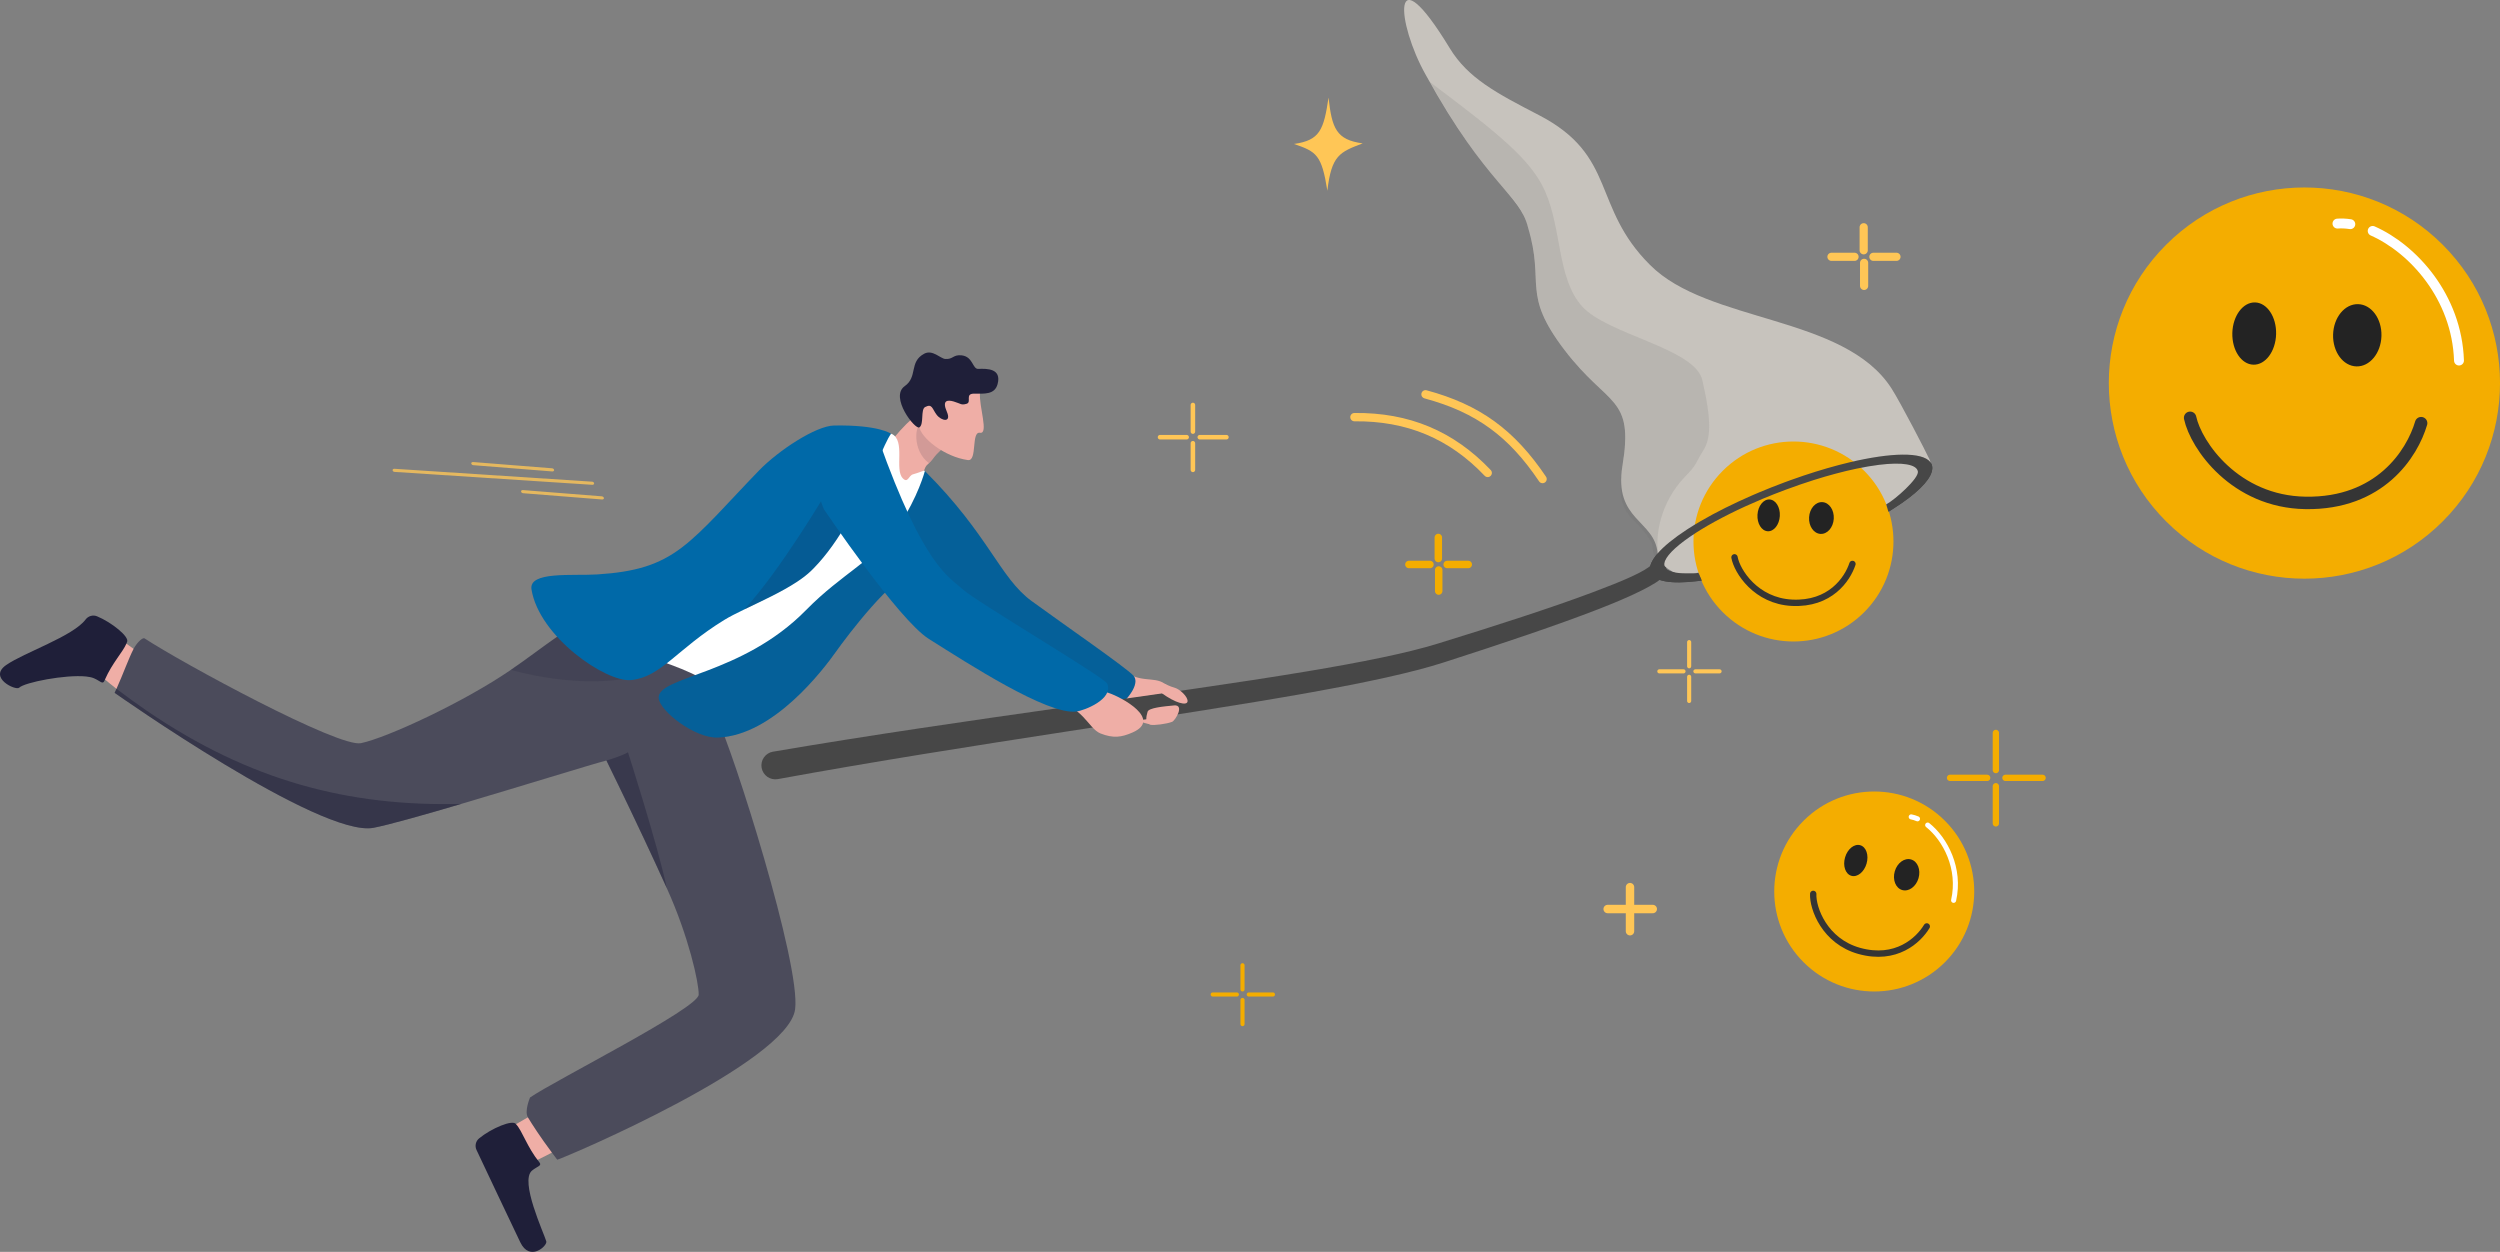 <?xml version="1.0" encoding="UTF-8"?> <svg xmlns="http://www.w3.org/2000/svg" id="Layer_2" viewBox="0 0 2470.33 1237.03"><rect x="0" y="0" width="2470.33" height="1237.03" fill="#808080" stroke="none"/><defs><style>.cls-1{opacity:.1;}.cls-1,.cls-2,.cls-3,.cls-4,.cls-5,.cls-6,.cls-7,.cls-8,.cls-9{fill:#1f1f39;}.cls-10{stroke-width:12.3px;}.cls-10,.cls-11,.cls-12,.cls-13,.cls-14,.cls-15,.cls-16,.cls-17,.cls-18,.cls-19,.cls-20{fill:none;stroke-linecap:round;stroke-linejoin:round;}.cls-10,.cls-14{stroke:#353535;}.cls-11{stroke-width:7.38px;}.cls-11,.cls-12,.cls-16{stroke:#f4ad00;}.cls-21{fill:#f4ad00;}.cls-22{fill:#0267a4;}.cls-23{fill:#0069a8;}.cls-24{fill:#efaea6;}.cls-25{fill:#fff;}.cls-26{fill:#ffc656;}.cls-27{fill:#232323;}.cls-28,.cls-29{fill:#474747;}.cls-30{fill:#4b4b5b;}.cls-12{stroke-width:6.24px;}.cls-13{stroke-width:5px;}.cls-13,.cls-18{stroke:#fff;}.cls-14{stroke-width:6.29px;}.cls-15{stroke-width:8.34px;}.cls-15,.cls-17,.cls-19,.cls-20{stroke:#ffc656;}.cls-16,.cls-17{stroke-width:4.06px;}.cls-18{stroke-width:9.78px;}.cls-31{fill:#666;opacity:.15;}.cls-3{opacity:.14;}.cls-4{opacity:.18;}.cls-5{opacity:.17;}.cls-6{opacity:.2;}.cls-6,.cls-29,.cls-32{fill-rule:evenodd;}.cls-19{stroke-width:8.08px;}.cls-33{opacity:.82;}.cls-34{opacity:.79;}.cls-32{fill:#d7d2cb;}.cls-20{stroke-width:4.48px;}.cls-7{opacity:.46;}.cls-8{opacity:.47;}.cls-9{opacity:.38;}</style></defs><g id="Layer_1-2"><path class="cls-24" d="m1079,670.92c15.95,23.86,22.22,24.28,32.9,32.76,10.68,8.48,34.19,23.02,45.71-1.77,5.05-10.87,4.16-18.61-6.85-26.38-11.01-7.78-25.69.69-43.28-15.36-17.58-16.05-28.48,10.75-28.48,10.75Z"></path><path class="cls-7" d="m596.72,695.73s-.01.04-.04.09c.37.05.53.06.58.06-.07-.05-.54-.15-.54-.15Z"></path><path class="cls-24" d="m525.31,1148.68c15.09-6.22,50.9-26.54,50.9-26.54l-18.81-38.81-53.51,31-4.01,34.38,25.43-.03Z"></path><path class="cls-2" d="m532.93,1148.46c2.92,3.61-1.78,3.77-7.21,8.22-12.44,10.19,11.68,61.62,14.1,69.96,1.25,4.3-16.38,20.64-25.79.74-8.14-17.2-34.4-72.2-43.18-91.08-1.84-3.95-.81-8.65,2.55-11.42,11.99-9.89,33.55-19.05,36.5-14.03,6.32,6.71,10.85,22.57,23.02,37.61Z"></path><path class="cls-24" d="m144.77,703.12s-15.93-11.6-29.68-22.45c-.02-.02-.04-.03-.06-.05-4.13-3.25-8.06-6.44-11.29-9.23-1.56-1.33-2.95-2.58-4.14-3.69l-10.52-23.16,32.98-10.52,2.82,2.02,7.15,5.12,40.34,28.83-27.07,32.51-.53.63Z"></path><path class="cls-2" d="m92.58,670.11c-1.92-.79-4.47-1.32-7.47-1.64-20.21-2.1-60.8,5.77-66.19,11.07-3.2,3.14-30.9-9.77-12.86-22.36,17.86-12.47,66.04-28.37,78.52-45.04,2.61-3.49,7.24-4.81,11.27-3.17,14.38,5.89,32.66,20.54,29.63,25.52-.16.5-.36,1.01-.59,1.54-3.59,8.35-14.07,19.19-21.14,35.36-.17.39-.34.79-.5,1.18h0c-1.79,4.29-4.16.23-10.65-2.46Z"></path><path class="cls-30" d="m550.63,1145.97c-1.85-2.43-3.6-4.77-5.27-7.02-11.94-16.09-19.41-27.68-23.75-34.9-3.64-6.05,2.14-19.58,2.14-19.58,24.83-17.14,166.44-88.12,166.65-101.63.19-11.94-9.96-57.57-31.45-105.08-7.43-16.44-15.17-33.14-22.51-48.76-19.59-41.69-36.38-75.8-37.2-77.46-.02-.04-.03-.07-.03-.07-15.83,4.13-83.91,25.32-143.32,42.86-37.47,11.05-71.48,20.66-86.76,23.63-52.34,10.15-255.85-133.35-255.85-133.35.62-1.31,1.22-2.63,1.82-3.97,6.62-14.71,12.17-30.41,16.94-39.52,2.82-5.39,8.31-11.2,10.66-10.4,37.24,24.45,191.94,108.3,214.01,103.63,26.42-5.58,102.48-41.05,148.06-72.44,7.81-5.38,14.77-10.32,20.49-14.55,18.8-13.89,37.53-26.88,53.89-37.86,30.03-20.17,52.11-33.62,52.11-33.62l76.93,105.8.6,28.88c15.4,30.38,82.74,242.67,76.88,286.8-6.95,52.34-223.57,144.98-235.03,148.6Z"></path><path class="cls-24" d="m934.17,441.45s-2.04,1.08-5.09,3.85c-2.19,1.97-4.9,4.82-7.74,8.74-1.34,1.84-2.42,2.85-3.35,3.66-1.45,1.23-2.56,1.96-3.8,4.48-.82,1.66-1.69,4.1-2.75,7.96-2.79,10.17-20.1,6.17-36.24,8-11.65-16.81-3.33-27.69-3.33-27.69,6.22-14.4,27.48-37.54,40.69-45.2,14.5-8.41,14.77-6.71,14.77-6.71l4.65,29.17.29,1.8,1.9,11.94Z"></path><path class="cls-3" d="m934.17,441.45s-2.04,1.08-5.09,3.85c-2.19,1.97-4.9,4.82-7.74,8.74-1.34,1.84-2.42,2.85-3.35,3.66-16.91-12.31-14.36-39.81-6.46-39.59,4.38.12,16.46,8.37,20.74,11.4l1.9,11.94Z"></path><path class="cls-24" d="m968.35,388.11c-1.13,13.38,8.89,41.06-.02,39.52-8.91-1.54-2.35,28.28-11.9,26.99-23.12-3.14-47.11-22.16-48.22-33.76-1.11-11.6,5.73-42.33,5.73-42.33l54.4,9.59Z"></path><path class="cls-2" d="m942.53,396.78c7.1,2.08,7.04,3.83,12.54,2.23,5.49-1.6-2.11-10.09,7.63-10.05,9.74.04,20.23,1.22,23.05-9.45,4.08-15.44-10.24-15.35-19.13-14.99-5.72.23-5.07-12.01-16.2-13.37-8.73-1.06-8.57,4.17-16.41,3.56-4.73-.36-12.54-9.59-20.76-5.21-15.25,8.12-6.14,22.82-19.24,32.03-15.27,10.74,10.39,43.53,14.47,40.78,4.76-3.2.98-17.66,5.66-20.11,7.06-3.69,6.94,1.78,11.36,7.61,4.72,6.23,15.01,8.3,10.08-3.02s.53-11.91,6.96-10.02Z"></path><path class="cls-25" d="m881.07,428.7c14.03,6.76,2.52,35.08,10.98,43.9,5.13,5.35,5.7-2.7,10.16-3.92,11.73-3.2,11.9-6.01,12.08-.11,3.02,101.06-203.76,252.06-203.98,221.76-.21-30.31-115.76-48.03-117.72-63.38-6.29-49.27,48.66-50.21,57.24-57.06,32.85-26.24,182.31-132.87,182.31-132.87,0,0,18.34-7.6,48.94-8.32Z"></path><path class="cls-22" d="m913.93,465.48c63.23,63.08,73.93,105.42,105.44,128.44,31.51,23.02,92.94,65.36,100.58,73.69,5.92,6.45-1.72,19.93-16.25,32.06-62.66-38.09-100-57.8-121.44-71.9-24.1-15.85-64.38-60.51-81.1-60.13-18.23.41-63.36,59.73-75.21,76.44-11.85,16.71-61.46,82.86-116.73,84.73-22.61.76-57.26-26.21-58.33-38.86-1.84-21.68,82.03-22.32,145.52-87.02,36.23-36.92,67.95-49.1,92.21-84.5,18.35-26.77,25.3-52.96,25.3-52.96Z"></path><path class="cls-1" d="m913.93,465.48c63.23,63.08,73.93,105.42,105.44,128.44,31.51,23.02,92.94,65.36,100.58,73.69,5.92,6.45-1.72,19.93-16.25,32.06-62.66-38.09-100-57.8-121.44-71.9-24.1-15.85-64.38-60.51-81.1-60.13-18.23.41-63.36,59.73-75.21,76.44-11.85,16.71-61.46,82.86-116.73,84.73-22.61.76-57.26-26.21-58.33-38.86-1.84-21.68,82.03-22.32,145.52-87.02,36.23-36.92,67.95-49.1,92.21-84.5,18.35-26.77,25.3-52.96,25.3-52.96Z"></path><path class="cls-5" d="m658.86,655.43c-43.31,28.65-118.2,16.59-154.11,6.51,7.81-5.38,14.77-10.32,20.49-14.55,18.8-13.89,37.53-26.88,53.89-37.86l79.72,45.9Z"></path><path class="cls-23" d="m801.5,564.01c-3.92,3.79-8.74,7.46-14.13,11.01-15.49,10.18-35.62,19.3-52.04,27.25-7.67,3.71-14.52,7.16-19.72,10.36-46.79,28.73-62.29,56.39-91.95,59.37-24.8,2.49-90.93-42.81-98.47-89.57-2.94-18.23,40.67-13.25,64.96-14.82,37.93-2.44,60.9-9.39,83.63-26.62,22.05-16.69,46.05-44.98,76.3-76.15,19.31-19.89,56.23-44.07,74.04-44.37,44.44-.79,56.36,8.13,56.36,8.13-6.69,8.82-19.58,45.3-39.65,81.35-.12.23-.25.46-.39.69-.73,1.31-1.47,2.61-2.22,3.91-9.69,16.88-20.97,33.41-33.94,46.68-.92.95-1.85,1.88-2.79,2.79Z"></path><path class="cls-4" d="m801.5,564.01c-3.92,3.79-8.74,7.46-14.13,11.01-15.49,10.18-35.62,19.3-52.04,27.25,35.18-37.85,80.21-113.99,80.21-113.99l22.69,26.27c-9.69,16.88-20.97,33.41-33.94,46.68-.92.95-1.85,1.88-2.79,2.79Z"></path><path class="cls-9" d="m658.96,877.77c-7.43-16.44-15.17-33.14-22.51-48.76-19.59-41.69-36.38-75.8-37.2-77.46-.02-.04-.03-.07-.03-.07,15.44-4.52,21.33-8.13,21.33-8.13,0,0,29.27,91.23,38.42,134.42Z"></path><path class="cls-8" d="m455.89,794.35c-37.47,11.05-71.48,20.66-86.76,23.63-52.34,10.15-255.85-133.35-255.85-133.35.62-1.31,1.22-2.63,1.82-3.97,10.11,7.72,20.17,14.99,30.21,21.83,101.35,69.15,199.42,94.7,310.59,91.86Z"></path><g class="cls-34"><line class="cls-26" x1="389.78" y1="464.75" x2="585.2" y2="477.51"></line><path class="cls-26" d="m587.01,478.04c.04-.13.05-.27.05-.41-.04-.85-.91-1.6-1.94-1.67l-195.41-12.75c-1.03-.07-1.83.57-1.79,1.43.04.85.91,1.6,1.94,1.67l195.41,12.75c.86.05,1.55-.37,1.74-1.01Z"></path><line class="cls-26" x1="467.64" y1="458.1" x2="545.55" y2="464.29"></line><path class="cls-26" d="m547.5,464.86c.04-.13.05-.27.04-.41-.06-.86-1-1.63-2.1-1.72l-77.91-6.18c-1.09-.09-1.93.54-1.87,1.4.06.86,1,1.63,2.1,1.72l77.91,6.18c.91.07,1.64-.35,1.83-.99Z"></path><line class="cls-26" x1="516.86" y1="485.8" x2="594.77" y2="491.98"></line><path class="cls-26" d="m596.71,492.56c.04-.13.05-.27.04-.41-.06-.86-1-1.63-2.1-1.72l-77.91-6.18c-1.09-.09-1.93.54-1.87,1.4.06.86,1,1.63,2.1,1.72l77.91,6.18c.91.07,1.64-.35,1.83-.99Z"></path></g><path class="cls-26" d="m1334.97,414.53c.75,1.09,2.02,1.8,3.44,1.79,51.62-.56,93.7,17.04,128.65,53.83,1.57,1.65,4.18,1.72,5.83.15,1.65-1.57,1.72-4.18.15-5.83-36.61-38.53-80.68-56.98-134.72-56.39-2.28.03-4.1,1.89-4.08,4.17,0,.85.28,1.64.73,2.29Z"></path><path class="cls-26" d="m1405.22,391.99c.54.78,1.34,1.37,2.32,1.64,26.19,7.07,46.83,16.53,64.96,29.79,17.65,12.9,33,29.5,48.33,52.23,0,.01.02.02.02.04,1.28,1.86,3.82,2.34,5.7,1.08,1.89-1.27,2.39-3.84,1.11-5.73-31.33-46.48-65.52-71.22-117.98-85.38-2.2-.59-4.46.71-5.06,2.91-.33,1.22-.08,2.45.59,3.42Z"></path><path class="cls-29" d="m763.75,742.77c192.71-32.85,390.83-56.47,527.46-79.32,54.22-9.06,98.66-17.97,129.05-27.34,58.77-18.11,113.26-35.74,152.95-50.61,30.86-11.56,52.53-20.88,59.07-27.73,3.17-3.36,8.48-3.5,11.83-.33,3.36,3.17,3.51,8.48.33,11.83-7.2,7.71-30.75,19.35-64.97,32.64-39.78,15.45-94.42,33.87-153.36,52.81-30.89,9.93-76.1,19.62-131.3,29.53-136.3,24.48-334.05,50.46-526.28,85.62-7.48,1.32-14.63-3.68-15.95-11.16-1.32-7.48,3.68-14.63,11.16-15.95Z"></path><path class="cls-28" d="m1631.45,556.84c.09-.18.16-.37.25-.56.95-2.23,2.41-4.6,4.36-7.09.58-.75,1.2-1.51,1.87-2.28,6.13-7.09,15.93-15.11,29.05-23.66.49-.31,1.01-.65,1.51-.96,17.34-11.15,39.08-22.45,63.07-32.86,6.21-2.7,12.57-5.34,19.05-7.9,4.16-1.64,8.39-3.26,12.64-4.85,72.29-26.84,132.58-34.9,144.14-20.13.17.2.32.42.47.64.68,1.03,1.14,2.17,1.37,3.4.1.56.16,1.14.17,1.74.01.06.01.12-.01.2.02,1.2-.2,2.46-.59,3.77-2.83,9.6-15.81,22.14-37.52,36.1-8.16,5.24-17.28,10.51-27.15,15.72-20.07,10.57-43.24,20.84-67.6,29.88-36.38,13.51-71.31,22.79-98.38,26.13-27.48,3.4-44.12.31-47.24-8.66-.16-.45-.28-.9-.36-1.37-.42-2.19-.09-4.61.93-7.24Zm13.15,2.01c.02.06.03.11.04.18.1.53.29,1.02.55,1.49h.01v.02c1.78,3.18,6.79,5.13,14.61,5.78h.08c2.06.17,4.3.25,6.74.21,4.76-.02,10.21-.4,16.31-1.16,25.14-3.11,57.87-11.83,92.21-24.58,34.32-12.75,65.87-27.9,88.85-42.66.45-.29.88-.57,1.32-.85,20.22-13.18,31.07-24.61,29.8-31.46-1.28-6.99-15.27-9.36-38.32-6.52-25.16,3.12-57.92,11.84-92.23,24.59-34.3,12.74-65.87,27.9-88.85,42.66-16.92,10.87-27.56,20.6-30.42,27.64h0c-.11.29-.22.58-.31.85-.46,1.4-.59,2.67-.38,3.82Z"></path><path class="cls-24" d="m1049.9,675.29c28.7.15,32.51,5.15,45.47,9.38,12.96,4.23,53.33,26.11,23.73,39.11-10.98,4.82-19,5.91-31.56,1.01-12.56-4.9-17.51-28.58-49.01-32.12-23.66-2.65,11.37-17.39,11.37-17.39Z"></path><path class="cls-23" d="m868.36,435.02c44.26,124.75,69.6,135.04,82.73,147.17,13.13,12.13,140.42,87.15,143,93.34,6.44,15.41-22.92,26.65-30.57,27.57-28.74,3.45-107.34-47.7-145.66-71.74-30.15-18.92-103.8-128.26-103.8-128.26,0,0-22.85-52.61,6.62-71.45,29.46-18.84,47.68,3.37,47.68,3.37Z"></path><path class="cls-24" d="m1137.06,716.18c-6.51-1.54-4.09-9-3.09-12.86,1-3.86,15.38-5.24,26.13-6.26,10.76-1.02,1.36,14.93-1.96,16.23-5.36,2.1-17.89,3.64-21.08,2.88Z"></path><path class="cls-24" d="m1148.19,685.1c13.19,9.55,24.55,12.56,25.25,8.08.69-4.48-7.61-12.22-12.57-13.55-4.95-1.32-10.11-4.1-10.11-4.1l-2.57,9.57Z"></path><path class="cls-6" d="m1840.9,483.45s-.04.04-.13.12c-1.16,1.08-9.73,9.06-13.99,13.62-.12.11-.23.23-.33.35-4.41,4.76-128.08,34.9-145.15,50.63-.19.18-.37.36-.54.53l-.06-.23-.32-30.16,1.85-1.11c41.89-20.39,38.55-18.91,60.05-28.54l83.41-29.29c3.71,0,12.96,4.05,14.79,18.01l.26,3.78.16,2.3Z"></path><g class="cls-33"><path class="cls-32" d="m1861.24,505.99c-2.65-11.28-13.21-27.91-17.25-34.18-6.64-10.29-12.36-10.98-12.36-10.98l-66.72,19.65-66.73,27.06s-13.83.7-17.79,13.34c-3.96,12.64-1.73,45.27-.97,49.8.76,4.53-40-3.82-41.49-23.78-2.48-33.14-43.65-32.29-34.74-86.63,11.43-69.46-13.88-57.63-57.12-114.22-43.24-56.58-19.29-65.15-36.17-121.23-8.33-33.7-40.46-40.71-100.98-150.64-29.13-51.58-35.03-123.01,23.67-26.47,17.97,29.54,46.11,44.35,87.96,66,77.68,40.19,52.09,90.56,109.85,148.04,57.24,57.73,191.72,49.27,238.58,121.96,9.04,14.02,35.45,65.33,36.29,67.62,12.39,20.96-18.15,36.08-44.03,54.66Z"></path></g><path class="cls-31" d="m1412.79,80.98c67.49,117.82,85.05,103.77,97.11,143.84,16.87,56.09-7.08,64.66,36.17,121.24,43.24,56.59,68.55,44.76,57.13,114.22-8.92,54.34,14.76,47.63,29.47,77.42.24,4.22.95,8.22,2.14,11.97.58.08,1.11.11,1.57.05.4-.02.75-.1,1.05-.23.68-.28,1.1-.81,1.21-1.63h0s0-.04.01-.06c.04-.41.02-.86-.08-1.4-3.04-16.28,1.62-49.67,26.6-75.48,12.58-12.99,9.13-11.78,17.98-25.91,7.07-11.29,8.61-28-1.06-69.53-7.3-31.37-93.87-44.87-118.8-72.77-24.91-27.89-19.71-76.15-36.81-114.31-13.76-30.69-45.96-56.7-113.69-107.44Z"></path><path class="cls-26" d="m1278.58,142.25c25.74-3.59,29.42-13.89,34.19-45.85,3.33,30.32,7.59,41.81,33.76,45.27-22.83,8.65-30.85,11.78-34.92,46.82-5.62-35.49-10.64-38.62-33.03-46.24Z"></path><circle class="cls-21" cx="1772.18" cy="535.07" r="98.81" transform="translate(140.71 1409.84) rotate(-45)"></circle><ellipse class="cls-27" cx="1799.67" cy="511.81" rx="15.73" ry="12.22" transform="translate(1181.55 2277.8) rotate(-86.58)"></ellipse><path class="cls-27" d="m1758.7,509.9c-.52,8.67-5.88,15.41-11.98,15.05-6.1-.36-10.62-7.69-10.1-16.36.52-8.67,5.88-15.41,11.98-15.05s10.62,7.69,10.1,16.36Z"></path><path class="cls-14" d="m1713.91,550.71c2.52,13.98,21.29,43.16,56.84,44.89,37.61,1.83,54.69-23.12,59.71-38.35"></path><line class="cls-15" x1="1610.65" y1="894.5" x2="1610.65" y2="876.62"></line><line class="cls-15" x1="1610.65" y1="920.16" x2="1610.65" y2="902.28"></line><line class="cls-15" x1="1615.26" y1="898.24" x2="1633.14" y2="898.24"></line><line class="cls-15" x1="1588.59" y1="898.24" x2="1606.46" y2="898.24"></line><line class="cls-20" x1="1178.74" y1="426.49" x2="1178.74" y2="400.16"></line><line class="cls-20" x1="1178.74" y1="464.29" x2="1178.74" y2="437.96"></line><line class="cls-20" x1="1185.54" y1="432.01" x2="1211.87" y2="432.01"></line><line class="cls-20" x1="1146.25" y1="432.01" x2="1172.58" y2="432.01"></line><line class="cls-12" x1="1972.17" y1="760.92" x2="1972.17" y2="724.23"></line><line class="cls-12" x1="1972.17" y1="813.6" x2="1972.17" y2="776.9"></line><line class="cls-12" x1="1981.64" y1="768.62" x2="2018.33" y2="768.62"></line><line class="cls-12" x1="1926.9" y1="768.62" x2="1963.59" y2="768.62"></line><line class="cls-17" x1="1669.11" y1="658.37" x2="1669.11" y2="634.49"></line><line class="cls-17" x1="1669.11" y1="692.65" x2="1669.11" y2="668.77"></line><line class="cls-17" x1="1675.28" y1="663.38" x2="1699.16" y2="663.38"></line><line class="cls-17" x1="1639.65" y1="663.38" x2="1663.53" y2="663.38"></line><line class="cls-16" x1="1227.76" y1="977.68" x2="1227.76" y2="953.8"></line><line class="cls-16" x1="1227.76" y1="1011.96" x2="1227.76" y2="988.08"></line><line class="cls-16" x1="1233.93" y1="982.69" x2="1257.81" y2="982.69"></line><line class="cls-16" x1="1198.3" y1="982.69" x2="1222.18" y2="982.69"></line><line class="cls-19" x1="1841.57" y1="247.33" x2="1841.57" y2="224.54"></line><line class="cls-19" x1="1841.98" y1="282.52" x2="1841.98" y2="259.73"></line><line class="cls-19" x1="1851.17" y1="253.76" x2="1873.96" y2="253.76"></line><line class="cls-19" x1="1809.73" y1="253.76" x2="1832.52" y2="253.76"></line><line class="cls-11" x1="1421.25" y1="551.9" x2="1421.25" y2="531.1"></line><line class="cls-11" x1="1421.63" y1="584.04" x2="1421.63" y2="563.23"></line><line class="cls-11" x1="1430.02" y1="557.78" x2="1450.83" y2="557.78"></line><line class="cls-11" x1="1392.18" y1="557.78" x2="1412.99" y2="557.78"></line><path class="cls-28" d="m1909.2,460.58c-.23-1.23-.68-2.37-1.37-3.4-.13-.21-.3-.44-.46-.64-7.89-10.08-38.49-9.52-80.1.38-3.34.79-6.76,1.65-10.23,2.57-14.79,3.89-30.78,8.86-47.48,14.87-2.09.75-4.2,1.52-6.32,2.31-4.26,1.59-8.49,3.21-12.65,4.85-3.92,1.55-7.8,3.13-11.63,4.74-2.49,1.04-4.97,2.1-7.42,3.16-18.62,8.09-35.9,16.7-50.8,25.37-.06.03-.11.07-.16.09-4.23,2.47-8.28,4.94-12.11,7.4-.49.31-1.01.65-1.5.96-13.12,8.56-22.91,16.57-29.05,23.66-.67.77-1.3,1.53-1.88,2.28-1.94,2.49-3.4,4.86-4.35,7.09-.1.19-.16.38-.25.56-1.03,2.63-1.35,5.05-.93,7.24.08.47.19.93.36,1.37,3.12,8.97,19.75,12.06,47.24,8.66.88-.11,3.25-.31,3.57-.37l-3.41-7.81c-2.5.86-7.45.57-11.64.59-2.44.03-4.68-.04-6.74-.21-.02,0-.03,0-.08-.01h-.01c-7.82-.64-12.84-2.58-14.59-5.76h-.01s0-.01-.01-.02c-.26-.47-.46-.96-.55-1.49-.01-.07-.02-.12-.04-.18-.21-1.15-.08-2.42.37-3.82.1-.27.21-.56.31-.84h0c2.87-7.05,13.52-16.78,30.42-27.65,1.6-1.03,3.23-2.04,4.9-3.07.09-.06.17-.11.26-.17,16.9-10.33,37.8-20.76,60.66-30.32,7.49-3.14,15.19-6.18,23.04-9.09,9.47-3.52,18.83-6.74,27.93-9.61,7.27-2.29,14.39-4.38,21.29-6.21h.01c7.11-1.91,13.97-3.55,20.54-4.93,7.99-1.7,15.52-2.98,22.47-3.84,23.05-2.84,37.03-.47,38.32,6.52,1.26,6.85-22.93,28.15-31.29,32.61l2.16,7.32c1.04-.53,2.16-1.41,5.25-3.36,21.85-13.75,34.7-26.5,37.53-36.1.39-1.31.61-2.57.59-3.77.02-.08.02-.15.01-.2-.01-.6-.07-1.18-.18-1.74Z"></path><circle class="cls-21" cx="1851.99" cy="880.91" r="98.81" transform="translate(-80.46 1567.57) rotate(-45)"></circle><ellipse class="cls-27" cx="1883.94" cy="864.31" rx="15.73" ry="12.22" transform="translate(528.7 2432.61) rotate(-73.81)"></ellipse><path class="cls-27" d="m1844.41,853.38c-2.42,8.34-9.14,13.73-15.01,12.03s-8.66-9.85-6.23-18.19c2.42-8.34,9.14-13.73,15.01-12.03,5.87,1.7,8.66,9.85,6.23,18.19Z"></path><path class="cls-14" d="m1791.7,883.29c-.63,14.19,11.23,46.8,45.51,56.34,36.28,10.1,58.44-10.46,66.71-24.2"></path><path class="cls-13" d="m1904.8,815.28c17.41,13.83,32.72,42.95,25.63,74.38"></path><path class="cls-13" d="m1888.53,807.19c2.02.37,4.1,1.02,6.21,1.92"></path><circle class="cls-21" cx="2277.06" cy="378.53" r="193.28" transform="translate(399.28 1720.99) rotate(-45)"></circle><path class="cls-27" d="m2353.19,331.94c-.46,16.99-11.52,30.47-24.72,30.12-13.2-.35-23.52-14.41-23.07-31.4.46-16.99,11.52-30.47,24.72-30.12,13.2.35,23.52,14.41,23.07,31.4Z"></path><path class="cls-27" d="m2249.09,330.18c-.46,16.99-10.51,30.5-22.45,30.18-11.94-.32-21.25-14.35-20.8-31.34.46-16.99,10.51-30.5,22.45-30.18,11.94.32,21.25,14.35,20.8,31.34Z"></path><path class="cls-10" d="m2164.13,412.84c5.82,27.17,44.4,83.01,114,84.1,73.65,1.16,105.42-48.71,114.27-78.8"></path><path class="cls-18" d="m2344.52,228.19c39.78,17.57,83.17,65.08,85.29,128.08"></path><path class="cls-18" d="m2309.72,220.94c4-.3,8.26-.11,12.7.57"></path></g></svg> 